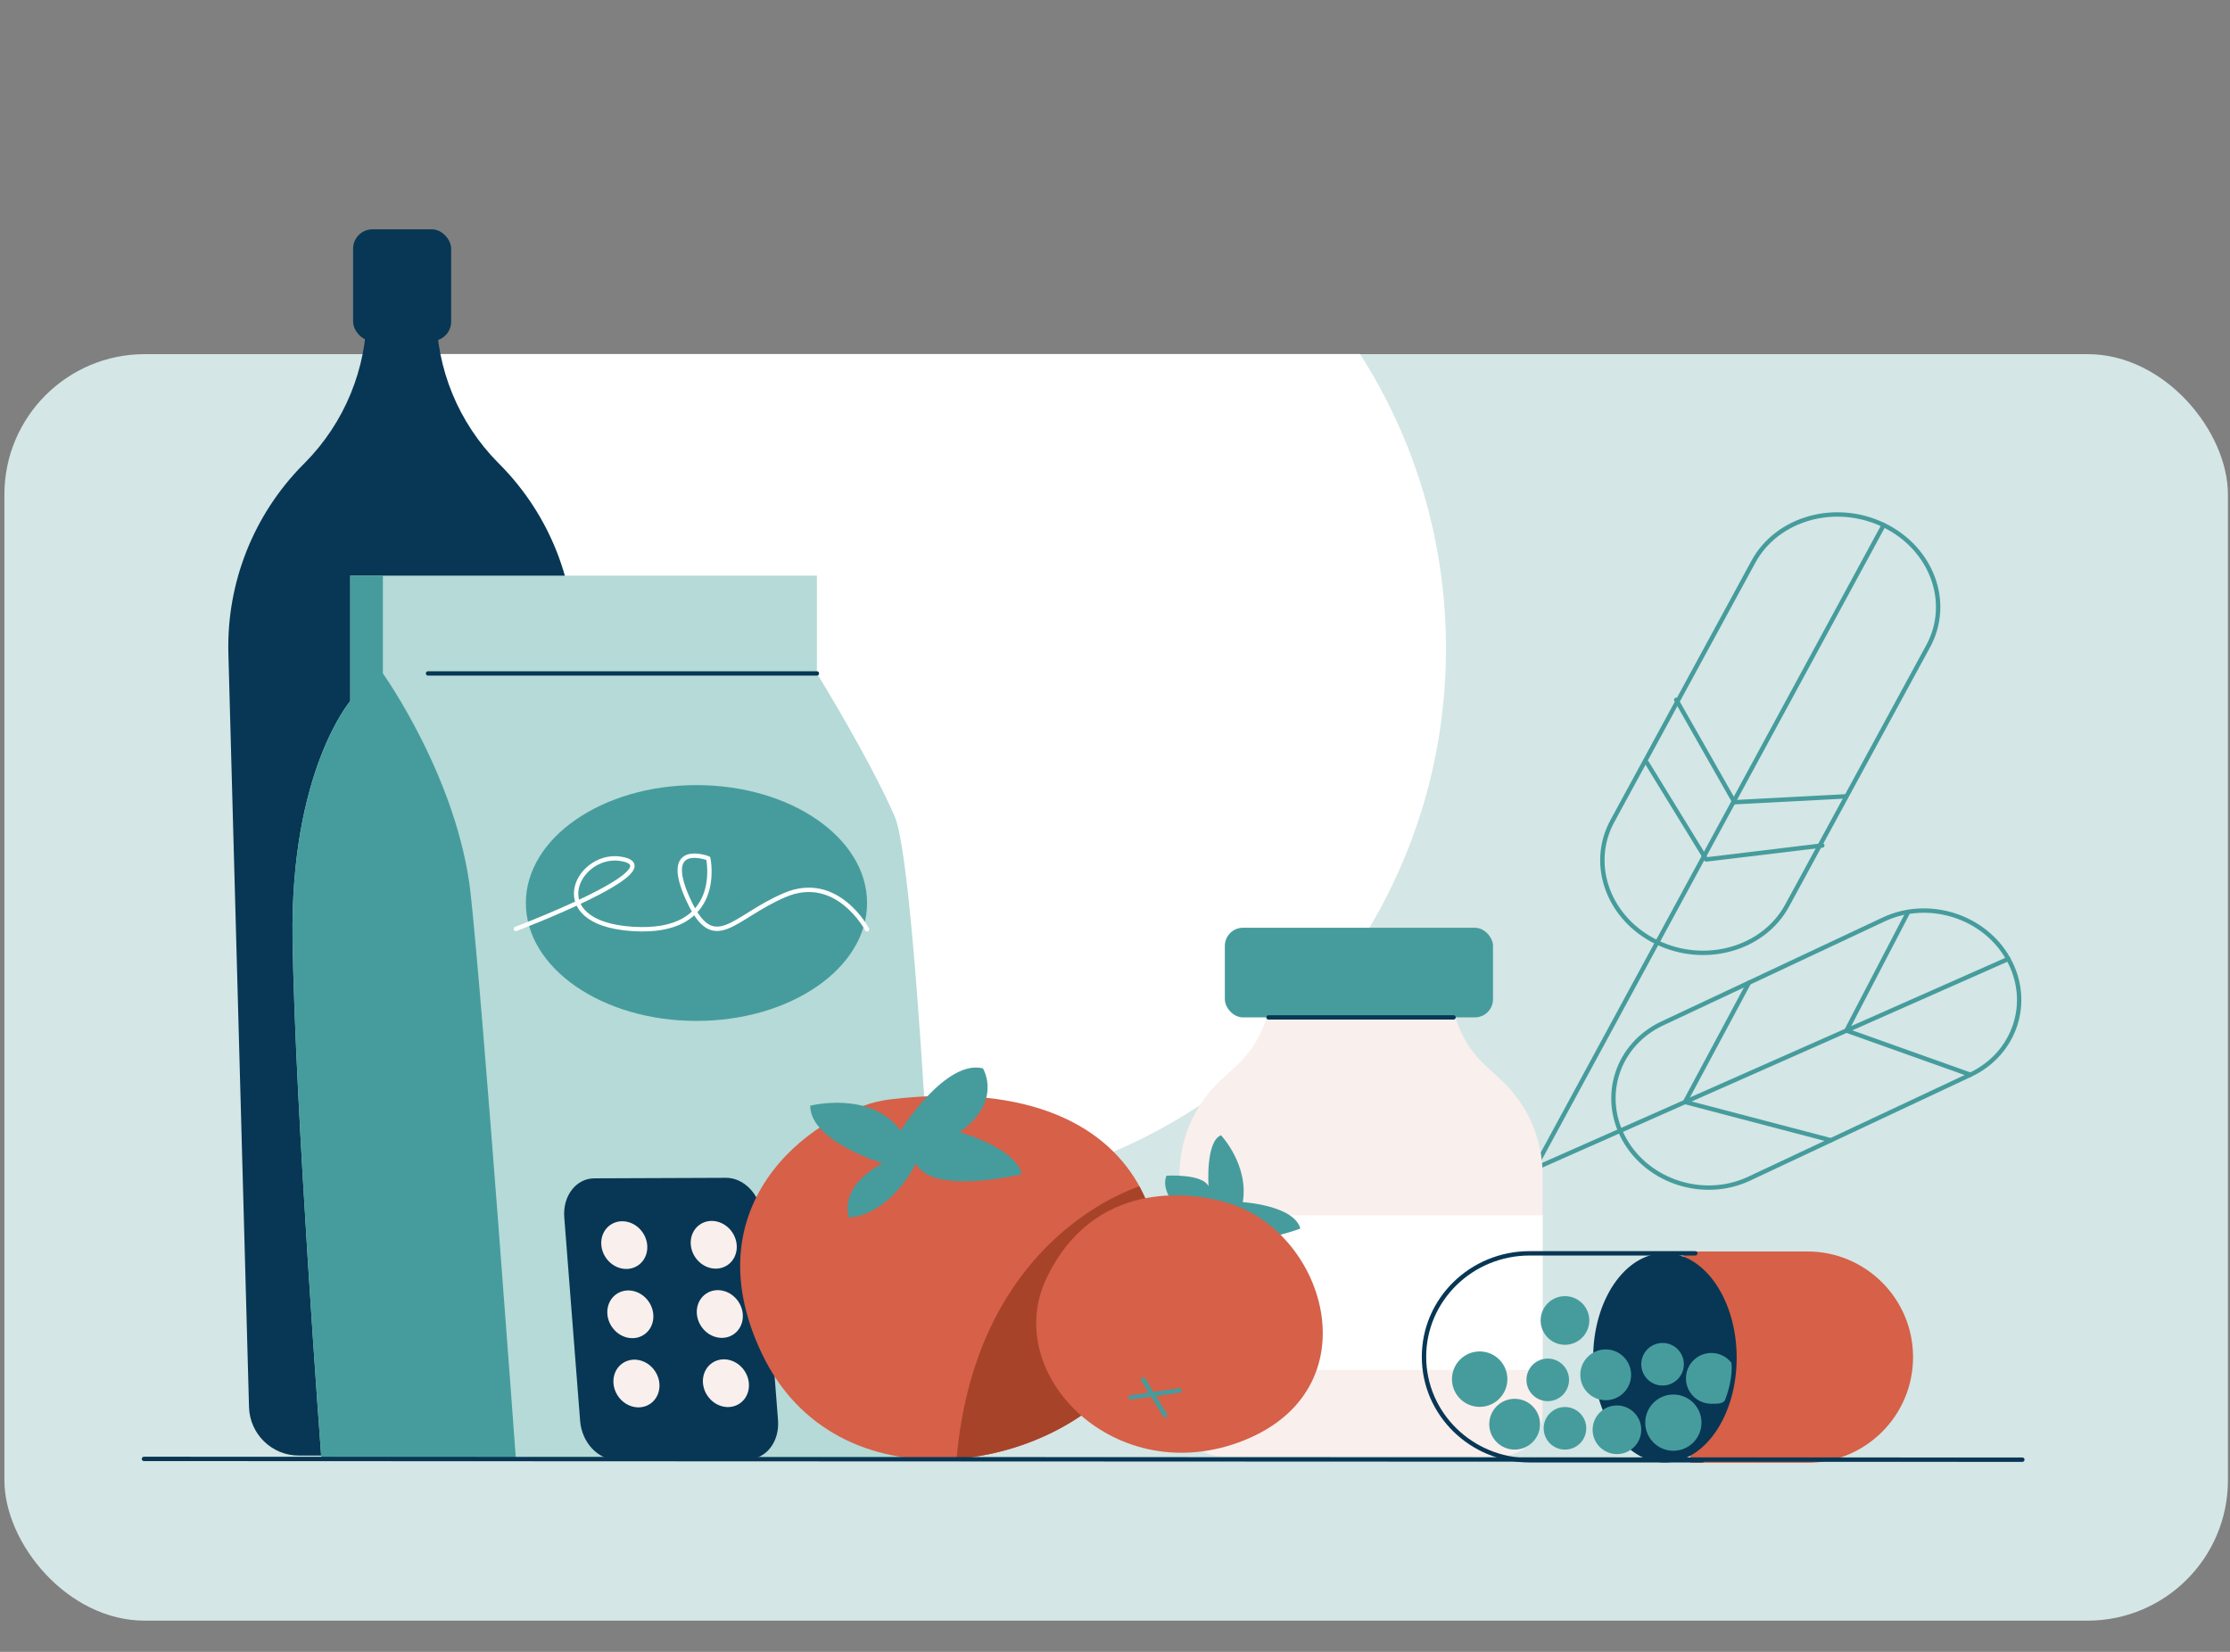 <?xml version="1.0" encoding="UTF-8"?> <svg xmlns="http://www.w3.org/2000/svg" id="Layer_17" viewBox="0 0 1080 800"><rect x="0" y="0" width="1080" height="800" fill="#808080" stroke="none"/><defs><style>.cls-1,.cls-2,.cls-3,.cls-4,.cls-5,.cls-6,.cls-7,.cls-8{stroke-width:0px;}.cls-1,.cls-9{fill:#073754;}.cls-2{fill:#d66048;}.cls-3{fill:#469c9d;}.cls-9,.cls-10,.cls-11,.cls-12{stroke-linecap:round;stroke-linejoin:round;stroke-width:2.12px;}.cls-9,.cls-11{stroke:#073754;}.cls-4{fill:#fff;}.cls-5{fill:#f9efed;}.cls-6{fill:#a74329;}.cls-10{stroke:#fff;}.cls-10,.cls-11,.cls-12{fill:none;}.cls-7{fill:#b5dad7;}.cls-12{stroke:#469c9d;}.cls-8{fill:#d4e6e5;}</style></defs><rect class="cls-8" x="2.13" y="171.51" width="1076.87" height="613.37" rx="67.98" ry="67.98"></rect><path class="cls-4" d="m170.65,314.07c0,146.26,118.57,264.83,264.83,264.83s264.83-118.57,264.83-264.83c0-52.52-15.29-101.46-41.65-142.63H212.3c-26.37,41.17-41.65,90.12-41.65,142.63Z"></path><path class="cls-12" d="m802.41,456.33h0c23.37,11.3,51.62,3.34,63.1-17.76l68.31-125.62c11.48-21.1,1.83-47.37-21.54-58.66h0c-23.37-11.3-51.62-3.34-63.1,17.76l-68.31,125.62c-11.48,21.1-1.83,47.37,21.54,58.66Z"></path><line class="cls-12" x1="733.99" y1="582.88" x2="912.27" y2="254.29"></line><polyline class="cls-12" points="882.55 409.46 826.33 416.24 797.52 369.28"></polyline><polyline class="cls-12" points="893.73 385.69 840.01 388.51 811.81 338.9"></polyline><path class="cls-12" d="m786.65,551.76h0c11.61,20.77,38.66,29.31,60.42,19.09l107.17-50.34c21.76-10.22,29.99-35.34,18.39-56.11h0c-11.61-20.77-38.66-29.31-60.42-19.09l-107.17,50.34c-21.76,10.22-29.99,35.34-18.39,56.11Z"></path><line class="cls-12" x1="972.63" y1="464.4" x2="699.43" y2="585.33"></line><polyline class="cls-12" points="847.02 475.93 816.06 533.7 886.7 552.23"></polyline><polyline class="cls-12" points="924.18 441.6 894.23 499.1 954.25 520.5"></polyline><path class="cls-1" d="m242.24,225.13l-1.08-1.09c-19.13-19.37-29.85-45.49-29.85-72.71v-27.43h-33.7v27.43c0,27.22-10.73,53.35-29.85,72.71l-1.08,1.09c-23.98,24.28-37.01,57.3-36.07,91.41l9.99,364.91c.36,13.07,11.06,23.48,24.13,23.48h122.95l10.64-388.39c.93-34.11-12.1-67.13-36.07-91.41Z"></path><rect class="cls-1" x="171.01" y="111.06" width="47.48" height="54.1" rx="9.38" ry="9.38"></rect><path class="cls-7" d="m169.63,278.77v60.75s-29.16,34.02-27.94,115.42c1.22,81.4,13.95,251.5,13.95,251.5h300.73s-10.93-283.09-23.08-311.04c-12.15-27.94-37.66-69.25-37.66-69.25v-47.38s-225.99,0-225.99,0Z"></path><path class="cls-3" d="m185.43,326.15v-47.38s-15.79,0-15.79,0v60.75s-29.16,34.02-27.94,115.42c1.21,81.4,13.95,251.5,13.95,251.5h94.18s-15.79-217.48-21.87-273.37c-6.07-55.89-42.52-106.92-42.52-106.92Z"></path><ellipse class="cls-3" cx="337.3" cy="437.33" rx="82.62" ry="57.1"></ellipse><line class="cls-11" x1="207.3" y1="326.15" x2="395.62" y2="326.15"></line><path class="cls-10" d="m249.82,449.88s74.19-28.14,52.48-33.62c-21.71-5.48-40.9,30.69,3.98,33.62,44.88,2.93,36.73-34.19,36.73-34.19,0,0-22.62-8.74-9.95,19.43,12.67,28.17,21.71,9.11,47.05-1.66,25.33-10.78,39.81,16.59,39.81,16.59"></path><path class="cls-1" d="m298.45,706.93l63.79-.25c8.85-.04,15.37-8.5,14.56-18.9l-7.68-98.59c-.81-10.4-8.64-18.81-17.49-18.77l-63.79.25c-8.85.04-15.37,8.5-14.56,18.9l7.68,98.59c.81,10.4,8.64,18.81,17.49,18.77Z"></path><ellipse class="cls-5" cx="302.35" cy="602.98" rx="10.81" ry="11.88" transform="translate(-286.08 273.21) rotate(-34.1)"></ellipse><ellipse class="cls-5" cx="345.68" cy="602.82" rx="10.81" ry="11.88" transform="translate(-278.54 297.48) rotate(-34.1)"></ellipse><ellipse class="cls-5" cx="305.3" cy="636.49" rx="10.81" ry="11.88" transform="translate(-304.37 280.63) rotate(-34.1)"></ellipse><ellipse class="cls-5" cx="348.63" cy="636.34" rx="10.81" ry="11.88" transform="translate(-296.83 304.9) rotate(-34.1)"></ellipse><ellipse class="cls-5" cx="308.25" cy="670.01" rx="10.81" ry="11.88" transform="translate(-322.65 288.04) rotate(-34.1)"></ellipse><ellipse class="cls-5" cx="351.58" cy="669.86" rx="10.81" ry="11.88" transform="translate(-315.11 312.31) rotate(-34.1)"></ellipse><path class="cls-5" d="m727.06,523.1l-7.72-7.15c-7.81-7.23-13.18-16.71-15.37-27.12l-3.75-17.82-40.03-4.09h-2.05l-40.03,4.09-3.75,17.82c-2.19,10.42-7.56,19.89-15.37,27.12l-7.72,7.15c-12.77,11.82-20.03,28.43-20.03,45.83v115.62c0,11.47,9.3,20.77,20.77,20.77h134.32c11.47,0,20.77-9.3,20.77-20.77v-115.62c0-17.4-7.26-34.01-20.03-45.83Z"></path><rect class="cls-3" x="593.2" y="449.31" width="129.87" height="43.41" rx="8.8" ry="8.8"></rect><rect class="cls-4" x="620.99" y="588.54" width="126.1" height="74.94"></rect><line class="cls-11" x1="614.36" y1="492.72" x2="703.96" y2="492.72"></line><path class="cls-2" d="m430.82,532.47c-32.3,3.86-97.96,47.47-61.79,123.2,36.17,75.73,140.55,57.66,176.32,9.42,33.16-44.71,24.11-149.2-114.54-132.62Z"></path><path class="cls-6" d="m463.27,706.53c33.06-2.64,65.21-18.67,82.09-41.43,16.82-22.69,22.74-60.75,6.41-90.6-16.81,6-79.87,34.85-88.5,132.03Z"></path><path class="cls-3" d="m443.63,563.37s-11.3,24.11-32.4,26.37c0,0-6.03-14.32,16.2-26.37,0,0-35.04-10.55-35.04-27.88,0,0,29.39-7.54,43.7,12.06,0,0,21.85-34.66,39.94-30.14,0,0,9.8,15.82-11.3,30.89,0,0,27.13,7.54,30.14,20.35,0,0-43.7,10.55-51.24-5.27Z"></path><path class="cls-3" d="m580.02,595.01s-19.59-15.07-15.07-25.62c0,0,17.33-1.1,20.35,5.1,0,0-1.51-21.68,6.03-24.69,0,0,13.56,14.32,10.55,32.4,0,0,24.87,1.51,27.88,12.81,0,0-33.16,12.81-49.73,0Z"></path><path class="cls-2" d="m595.85,582.96c-20.19-6.51-66.31-11.17-88.92,35.86-22.61,47.03,33.91,103.54,95.7,78.68,61.79-24.87,39.94-99.47-6.78-114.54Z"></path><line class="cls-12" x1="553.65" y1="668.1" x2="564.27" y2="685.44"></line><line class="cls-12" x1="547.62" y1="676.77" x2="571.23" y2="673.38"></line><path class="cls-2" d="m818.68,708.43h56.65c28.26,0,51.17-22.91,51.17-51.17h0c0-28.26-22.91-51.17-51.17-51.17h-60.02"></path><ellipse class="cls-9" cx="806.33" cy="657.58" rx="33.69" ry="49.63"></ellipse><circle class="cls-3" cx="783.09" cy="692.44" r="11.78"></circle><circle class="cls-3" cx="757.92" cy="691.73" r="10.31"></circle><circle class="cls-3" cx="733.55" cy="689.74" r="12.3"></circle><circle class="cls-3" cx="716.61" cy="667.92" r="13.42"></circle><circle class="cls-3" cx="757.92" cy="639.5" r="11.78"></circle><circle class="cls-3" cx="749.58" cy="668.27" r="10.31"></circle><circle class="cls-3" cx="805.19" cy="660.7" r="10.31"></circle><circle class="cls-3" cx="777.65" cy="665.82" r="12.3"></circle><path class="cls-3" d="m835.51,677.86c-.82,2.15-4.23,1.98-6.7,1.98-6.79,0-12.3-5.51-12.3-12.3s5.51-12.3,12.3-12.3c3.94,0,7.44,1.85,9.69,4.72,0,0,1.22,6.78-2.99,17.89Z"></path><circle class="cls-3" cx="810.42" cy="688.99" r="13.62"></circle><path class="cls-11" d="m821.05,606.99h-80.23c-28.26,0-51.17,22.44-51.17,50.11h0c0,27.68,22.91,50.11,51.17,50.11h83.6"></path><line class="cls-11" x1="69.72" y1="706.55" x2="979.42" y2="706.93"></line></svg> 